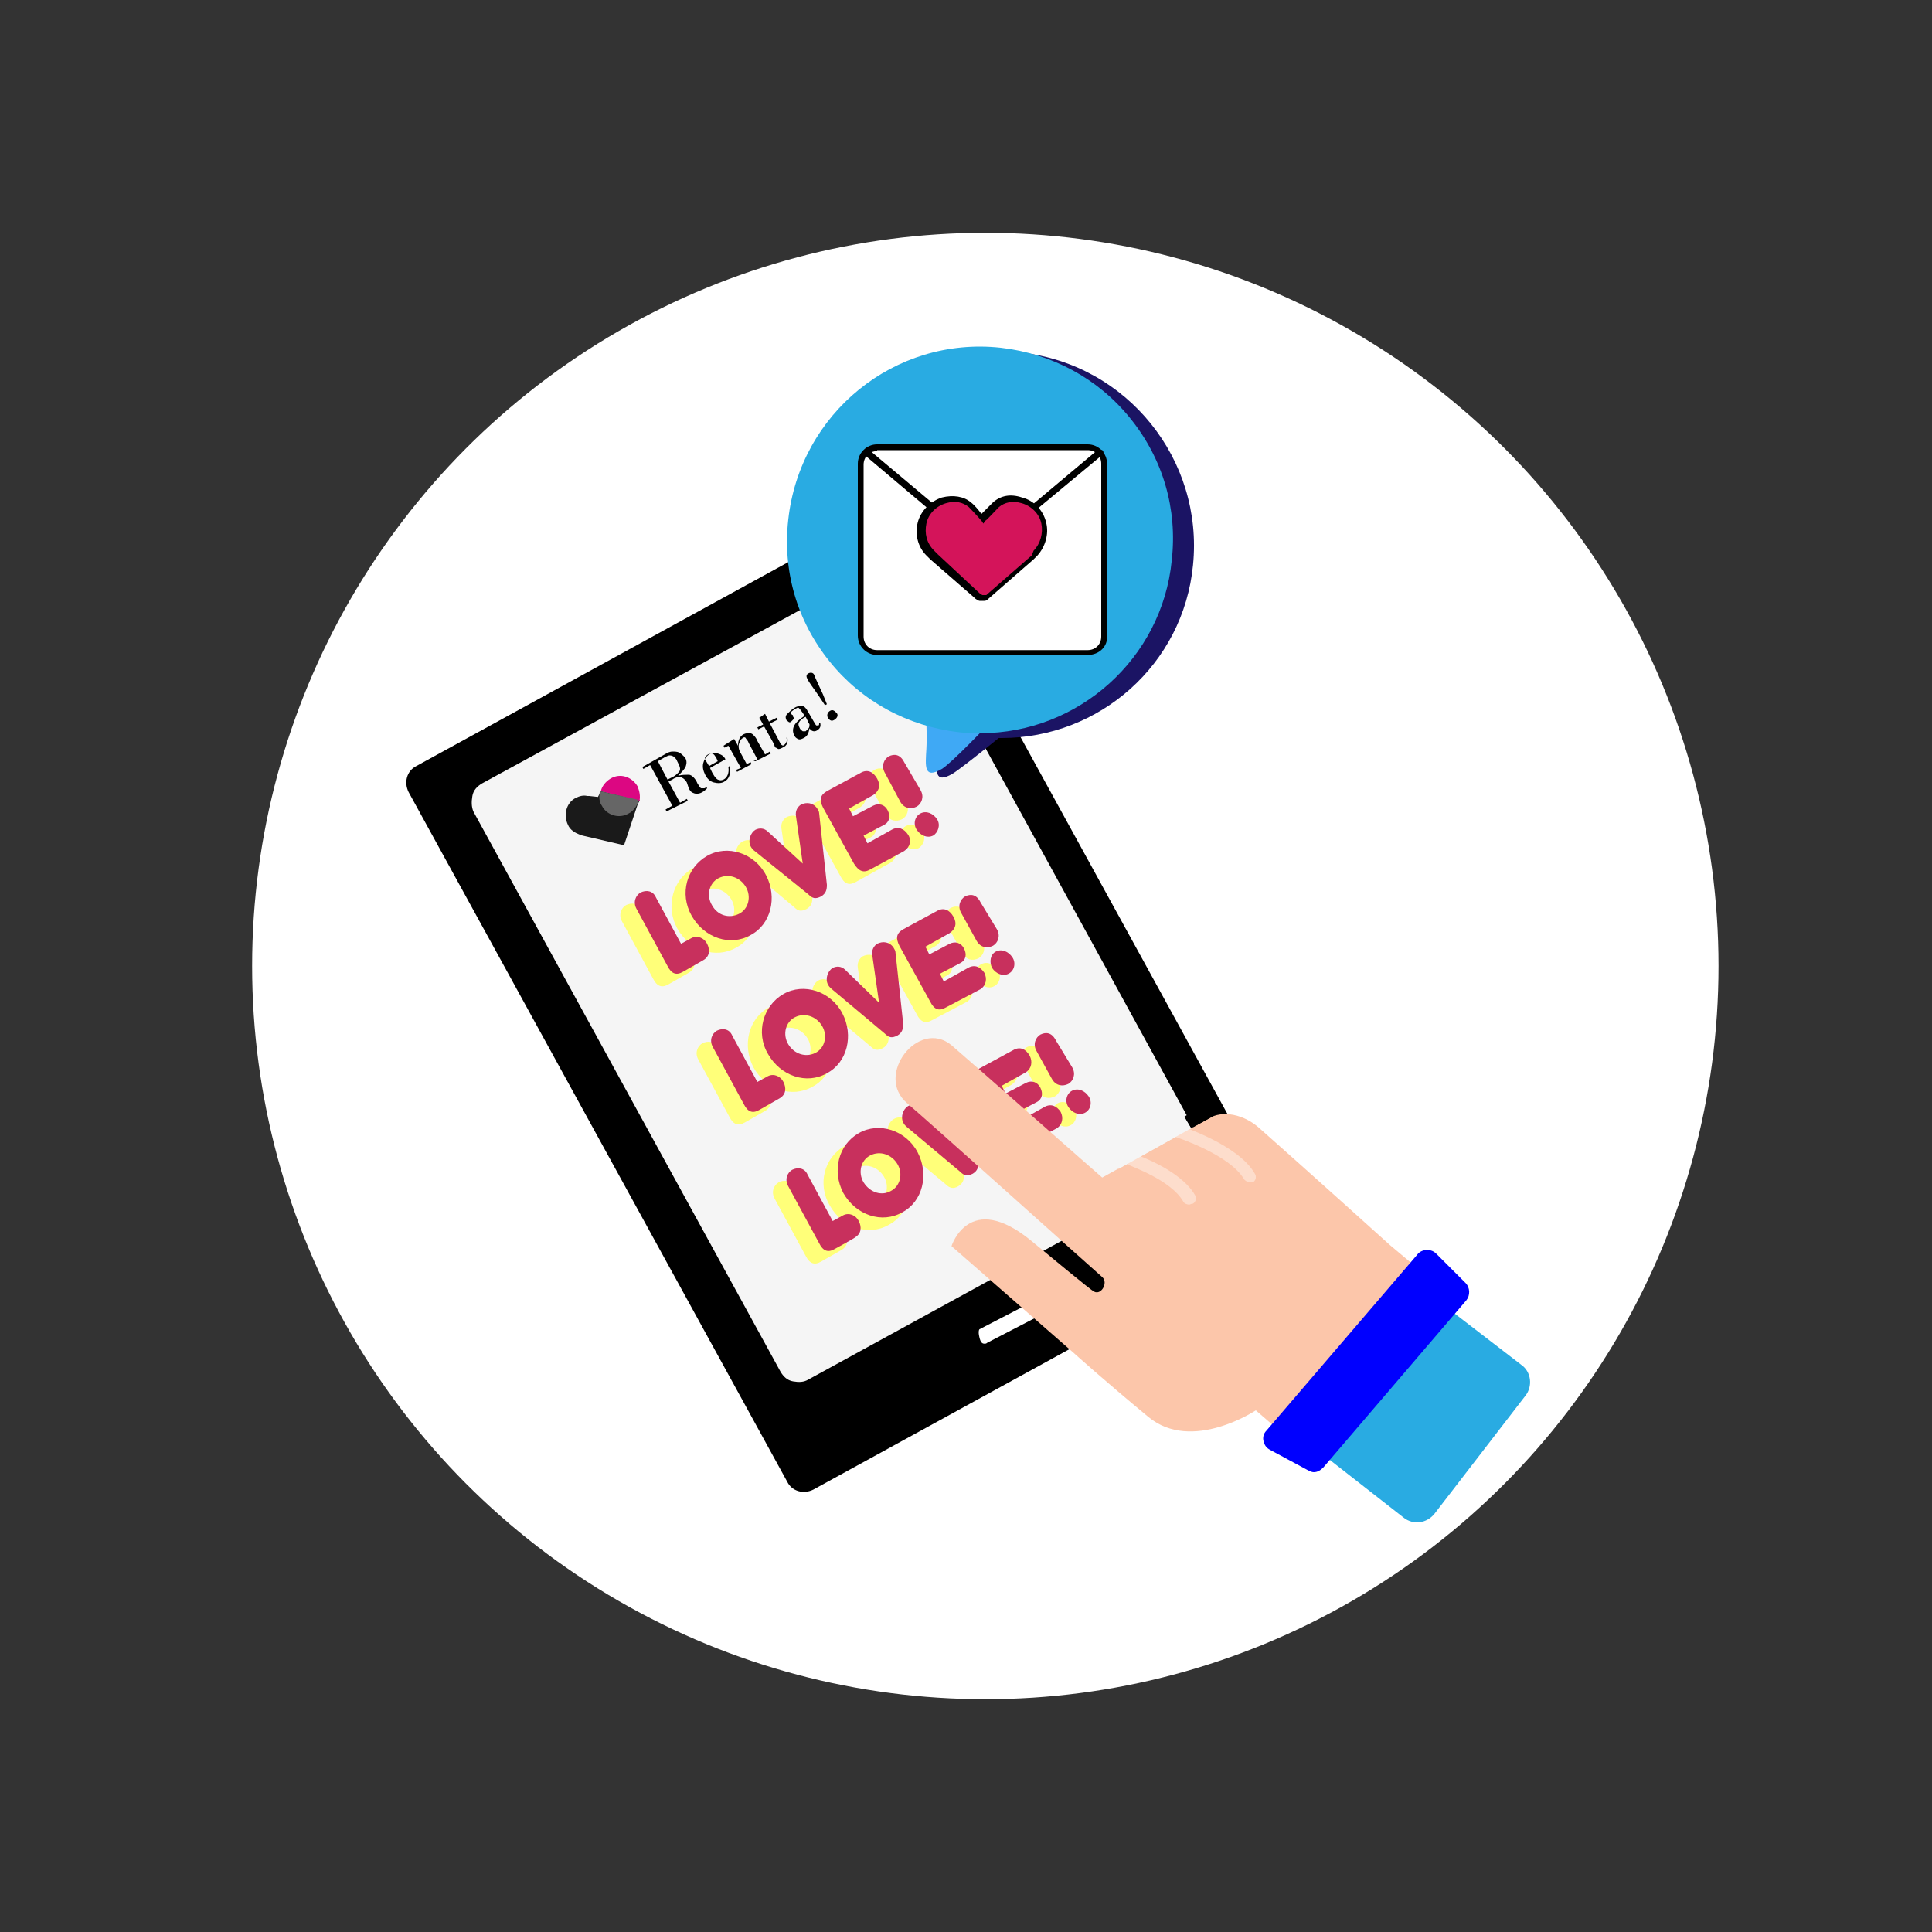 <?xml version="1.0" encoding="utf-8"?>
<!-- Generator: Adobe Illustrator 28.0.0, SVG Export Plug-In . SVG Version: 6.00 Build 0)  -->
<svg version="1.1" id="圖層_1" xmlns="http://www.w3.org/2000/svg" xmlns:xlink="http://www.w3.org/1999/xlink" x="0px" y="0px"
	 viewBox="0 0 200 200" style="enable-background:new 0 0 200 200;" xml:space="preserve">
<rect x="0" y="0" width="200" height="200" fill="#333333" stroke="none"/>
<style type="text/css">
	.st0{fill:#FFFFFF;}
	.st1{fill:#F5F5F5;}
	.st2{fill:#FFFF79;}
	.st3{fill:#C8305D;}
	.st4{fill:#1A1A1A;}
	.st5{fill:#DC0782;}
	.st6{fill:#666666;}
	.st7{fill:#1B1464;}
	.st8{fill:#3FA9F5;}
	.st9{fill:#29ABE2;}
	.st10{fill:#D4145A;}
	.st11{fill:#FCC6AA;}
	.st12{fill:#0000FF;}
	.st13{fill:#FDDDCC;}
</style>
<g>
	<g id="Top">
		<g>
			<g>
				<circle class="st0" cx="102" cy="100" r="75.9"/>
			</g>
			<g>
				<path d="M48.7,81c0,0-1.9,2.9-0.7,4.8c8.7,14.1,32.7,60.1,32.7,60.1l2-4.9C82.6,141,48.7,81,48.7,81z"/>
				<rect x="91.3" y="55.7" transform="matrix(0.942 -0.336 0.336 0.942 -15.348 36.694)" width="14" height="14"/>
				<path d="M43.1,79.3l47.6-26.1c1-0.5,2.2-0.2,2.7,0.8l39.2,71.4c0.5,1,0.2,2.2-0.8,2.7l-47.6,26.1c-1,0.5-2.2,0.2-2.7-0.8
					L42.3,82C41.8,81,42.1,79.8,43.1,79.3z"/>
				<g>
					<path class="st1" d="M49.1,81L90,58.6c1-0.5,2.2-0.2,2.7,0.8l32.4,59.2c0.5,1,0.2,2.2-0.8,2.7l-40.9,22.4
						c-1,0.5-2.2,0.2-2.7-0.8L48.3,83.7C47.8,82.7,48.1,81.5,49.1,81z"/>
					<path d="M82.7,144.2c-0.3,0-0.6,0-0.9-0.1c-0.8-0.2-1.5-0.8-1.9-1.5L48.2,84.5c-0.4-0.7-0.5-1.6-0.3-2.4s0.8-1.5,1.5-1.9
						l39.8-21.8c1.5-0.8,3.4-0.3,4.2,1.2l31.8,58c0.4,0.7,0.5,1.6,0.3,2.4c-0.2,0.8-0.8,1.5-1.5,1.9l-39.8,21.8
						C83.7,144,83.2,144.2,82.7,144.2L82.7,144.2z M90.7,59.1c-0.3,0-0.7,0.1-1,0.3L49.9,81.1c-0.5,0.3-0.9,0.7-1,1.3
						S48.8,83.5,49,84l31.8,58c0.3,0.5,0.7,0.9,1.3,1s1.1,0.1,1.6-0.2l39.8-21.8c0.5-0.3,0.9-0.7,1-1.3c0.2-0.5,0.1-1.1-0.2-1.6
						l-31.8-58c-0.3-0.5-0.7-0.9-1.3-1C91.1,59.1,90.9,59.1,90.7,59.1L90.7,59.1z"/>
				</g>
				<g>
					<g>
						<path class="st2" d="M69.2,101.9c-0.7,0.4-1.2,0.2-1.6-0.6l-3.2-5.9c-0.4-0.7-0.1-1.4,0.4-1.7c0.6-0.3,1.3-0.2,1.6,0.5
							l2.6,4.8l1.1-0.6c0.6-0.3,1.3,0,1.6,0.6c0.3,0.6,0.3,1.3-0.4,1.7L69.2,101.9L69.2,101.9z"/>
						<path class="st2" d="M71.7,89.9c2.1-1.2,4.9-0.3,6.1,2s0.5,5.1-1.6,6.2c-2.1,1.2-4.8,0.3-6.1-2C68.9,93.9,69.6,91.1,71.7,89.9
							L71.7,89.9z M75,95.9c1-0.5,1.3-1.8,0.7-2.8s-1.8-1.4-2.8-0.9c-1,0.5-1.3,1.8-0.7,2.8S74.1,96.5,75,95.9z"/>
						<path class="st2" d="M81.6,90.7l-0.7-4.9c-0.1-0.6,0.2-1,0.5-1.2c0.6-0.3,1.3-0.2,1.7,0.4c0.1,0.2,0.2,0.3,0.2,0.5l0.8,7.4
							c0,0.5-0.1,0.9-0.6,1.2c-0.6,0.3-0.9,0.2-1.3-0.2l-5.6-4.7c-0.1-0.1-0.2-0.2-0.3-0.4c-0.3-0.6,0-1.4,0.6-1.7
							c0.4-0.2,0.9-0.2,1.3,0.2L81.6,90.7L81.6,90.7z"/>
						<path class="st2" d="M88.6,91.3c-0.7,0.4-1.2,0.2-1.6-0.6l-3.2-5.8c-0.4-0.8-0.3-1.3,0.4-1.7l3.5-1.9c0.7-0.4,1.3-0.1,1.7,0.6
							s0.2,1.3-0.4,1.7l-2.5,1.4l0.4,0.8l2.1-1.1c0.6-0.3,1.2-0.1,1.5,0.5s0.2,1.2-0.4,1.5L88,87.7l0.4,0.8l2.5-1.4
							c0.7-0.4,1.3-0.1,1.7,0.5c0.3,0.6,0.2,1.3-0.4,1.7L88.6,91.3L88.6,91.3z"/>
						<path class="st2" d="M93.8,83.1c0.4,0.7,0.1,1.4-0.4,1.7c-0.6,0.3-1.3,0.2-1.7-0.5l-1.6-2.9c-0.4-0.7-0.1-1.4,0.4-1.7
							c0.6-0.3,1.2-0.2,1.6,0.6L93.8,83.1L93.8,83.1z M95.1,87.8c-0.6,0.3-1.3,0-1.7-0.6s-0.2-1.4,0.4-1.7c0.6-0.3,1.3,0,1.7,0.6
							S95.6,87.5,95.1,87.8L95.1,87.8z"/>
						<path class="st2" d="M77.1,116.2c-0.7,0.4-1.2,0.2-1.6-0.6l-3.2-5.9c-0.4-0.7-0.1-1.4,0.4-1.7c0.6-0.3,1.3-0.2,1.6,0.5
							l2.6,4.8l1.1-0.6c0.6-0.3,1.3,0,1.6,0.6c0.3,0.6,0.3,1.3-0.4,1.7L77.1,116.2L77.1,116.2z"/>
						<path class="st2" d="M79.6,104.3c2.1-1.2,4.9-0.3,6.1,2s0.5,5.1-1.6,6.2c-2.1,1.2-4.8,0.3-6.1-2
							C76.8,108.2,77.5,105.4,79.6,104.3L79.6,104.3z M82.9,110.3c1-0.5,1.3-1.8,0.7-2.8s-1.8-1.4-2.8-0.9s-1.3,1.8-0.7,2.8
							C80.7,110.4,81.9,110.8,82.9,110.3z"/>
						<path class="st2" d="M89.5,105.1l-0.7-4.9c-0.1-0.6,0.2-1,0.5-1.2c0.6-0.3,1.3-0.2,1.7,0.4c0.1,0.2,0.2,0.3,0.2,0.5l0.8,7.4
							c0,0.5-0.1,0.9-0.6,1.2c-0.6,0.3-0.9,0.2-1.3-0.2l-5.6-4.7c-0.1-0.1-0.2-0.2-0.3-0.4c-0.3-0.6,0-1.4,0.5-1.7
							c0.4-0.2,0.9-0.2,1.3,0.2L89.5,105.1L89.5,105.1z"/>
						<path class="st2" d="M96.5,105.6c-0.7,0.4-1.2,0.2-1.6-0.6l-3.2-5.8c-0.4-0.8-0.3-1.3,0.4-1.7l3.5-1.9
							c0.7-0.4,1.3-0.1,1.7,0.6c0.3,0.6,0.2,1.3-0.4,1.7l-2.5,1.4l0.4,0.8l2.1-1.1c0.6-0.3,1.2-0.1,1.5,0.5s0.2,1.2-0.4,1.5
							l-2.1,1.1l0.4,0.8l2.5-1.4c0.7-0.4,1.3-0.1,1.7,0.5c0.3,0.6,0.2,1.3-0.4,1.7L96.5,105.6L96.5,105.6z"/>
						<path class="st2" d="M101.7,97.5c0.4,0.7,0.1,1.4-0.4,1.7c-0.6,0.3-1.3,0.2-1.7-0.6L98,95.7c-0.4-0.7-0.1-1.4,0.4-1.7
							c0.6-0.3,1.2-0.2,1.6,0.6L101.7,97.5z M102.9,102.1c-0.6,0.3-1.3,0-1.7-0.6c-0.3-0.6-0.2-1.4,0.4-1.7c0.6-0.3,1.3,0,1.7,0.6
							S103.5,101.8,102.9,102.1L102.9,102.1z"/>
						<path class="st2" d="M85,130.6c-0.7,0.4-1.2,0.2-1.6-0.6l-3.2-5.9c-0.4-0.7-0.1-1.4,0.4-1.7s1.3-0.2,1.6,0.5l2.6,4.8l1.1-0.6
							c0.6-0.3,1.3,0,1.6,0.6c0.3,0.6,0.3,1.3-0.4,1.7L85,130.6L85,130.6z"/>
						<path class="st2" d="M87.5,118.6c2.1-1.2,4.9-0.3,6.1,2c1.2,2.3,0.5,5.1-1.6,6.2c-2.1,1.2-4.8,0.3-6.1-2
							C84.6,122.6,85.3,119.8,87.5,118.6z M90.8,124.6c1-0.5,1.3-1.8,0.7-2.8s-1.8-1.4-2.8-0.9s-1.3,1.8-0.7,2.8
							C88.6,124.8,89.8,125.2,90.8,124.6L90.8,124.6z"/>
						<path class="st2" d="M97.3,119.4l-0.7-4.9c-0.1-0.6,0.2-1,0.5-1.2c0.6-0.3,1.3-0.2,1.7,0.4c0.1,0.2,0.2,0.3,0.2,0.5l0.8,7.4
							c0,0.5-0.1,0.9-0.6,1.2s-0.9,0.2-1.3-0.2l-5.6-4.7c-0.1-0.1-0.2-0.2-0.3-0.4c-0.3-0.6,0-1.4,0.6-1.7c0.4-0.2,0.9-0.2,1.3,0.2
							L97.3,119.4L97.3,119.4z"/>
						<path class="st2" d="M104.3,120c-0.7,0.4-1.2,0.2-1.6-0.6l-3.2-5.8c-0.4-0.8-0.3-1.3,0.4-1.7l3.5-1.9c0.7-0.4,1.3-0.1,1.7,0.6
							s0.2,1.3-0.4,1.7l-2.5,1.4l0.4,0.8l2.1-1.1c0.6-0.3,1.2-0.1,1.5,0.5s0.2,1.2-0.4,1.5l-2.1,1.1l0.4,0.8l2.5-1.4
							c0.7-0.4,1.3-0.1,1.7,0.5s0.2,1.3-0.4,1.7L104.3,120L104.3,120z"/>
						<path class="st2" d="M109.6,111.8c0.4,0.7,0.1,1.4-0.4,1.7c-0.6,0.3-1.3,0.2-1.7-0.5l-1.6-2.9c-0.4-0.7-0.1-1.4,0.4-1.7
							c0.6-0.3,1.2-0.2,1.6,0.6L109.6,111.8L109.6,111.8z M110.8,116.5c-0.6,0.3-1.3,0-1.7-0.6s-0.1-1.4,0.4-1.7
							c0.6-0.3,1.3,0,1.7,0.6S111.4,116.2,110.8,116.5z"/>
					</g>
					<g>
						<path class="st3" d="M70.7,100.6c-0.7,0.4-1.2,0.2-1.6-0.6l-3.2-5.9c-0.4-0.7-0.1-1.4,0.4-1.7c0.6-0.3,1.3-0.2,1.6,0.5
							l2.6,4.8l1.1-0.6c0.6-0.3,1.3,0,1.6,0.6s0.3,1.3-0.4,1.7L70.7,100.6L70.7,100.6z"/>
						<path class="st3" d="M73.2,88.6c2.1-1.2,4.9-0.3,6.1,2s0.5,5.1-1.6,6.2c-2.1,1.2-4.8,0.3-6.1-2S71.1,89.8,73.2,88.6L73.2,88.6
							z M76.5,94.6c1-0.5,1.3-1.8,0.7-2.8s-1.8-1.4-2.8-0.9s-1.3,1.8-0.7,2.8C74.3,94.8,75.5,95.1,76.5,94.6z"/>
						<path class="st3" d="M83.1,89.4l-0.7-4.9c-0.1-0.6,0.2-1,0.5-1.2c0.6-0.3,1.3-0.2,1.7,0.4c0.1,0.2,0.2,0.3,0.2,0.5l0.8,7.4
							c0,0.5-0.1,0.9-0.6,1.2c-0.6,0.3-0.9,0.2-1.3-0.2L78,88c-0.1-0.1-0.2-0.2-0.3-0.4c-0.3-0.6,0-1.4,0.5-1.7
							c0.4-0.2,0.9-0.2,1.3,0.2L83.1,89.4L83.1,89.4z"/>
						<path class="st3" d="M90.1,90c-0.7,0.4-1.2,0.2-1.7-0.6l-3.2-5.8c-0.4-0.8-0.3-1.3,0.4-1.7l3.5-1.9c0.7-0.4,1.3-0.1,1.7,0.6
							s0.2,1.3-0.4,1.7l-2.5,1.4l0.4,0.8l2.1-1.1c0.6-0.3,1.2-0.1,1.5,0.5s0.2,1.2-0.4,1.5l-2.1,1.1l0.4,0.8l2.5-1.4
							c0.7-0.4,1.3-0.1,1.7,0.5s0.2,1.3-0.4,1.7L90.1,90L90.1,90z"/>
						<path class="st3" d="M95.3,81.8c0.4,0.7,0.1,1.4-0.4,1.7c-0.6,0.3-1.3,0.2-1.7-0.5L91.6,80c-0.4-0.7-0.1-1.4,0.4-1.7
							c0.6-0.3,1.2-0.2,1.6,0.6L95.3,81.8L95.3,81.8z M96.6,86.5c-0.6,0.3-1.3,0-1.7-0.6s-0.2-1.4,0.4-1.7s1.3,0,1.7,0.6
							S97.1,86.2,96.6,86.5L96.6,86.5z"/>
						<path class="st3" d="M78.6,114.9c-0.7,0.4-1.2,0.2-1.6-0.6l-3.2-5.9c-0.4-0.7-0.1-1.4,0.4-1.7c0.6-0.3,1.3-0.2,1.6,0.5
							l2.6,4.8l1.1-0.6c0.6-0.3,1.3,0,1.6,0.6c0.3,0.6,0.3,1.3-0.4,1.7L78.6,114.9L78.6,114.9z"/>
						<path class="st3" d="M81.1,102.9c2.1-1.2,4.9-0.3,6.1,2s0.5,5.1-1.6,6.2c-2.1,1.2-4.8,0.3-6.1-2
							C78.2,106.9,79,104.1,81.1,102.9L81.1,102.9z M84.4,109c1-0.5,1.3-1.8,0.7-2.8s-1.8-1.4-2.8-0.9c-1,0.5-1.3,1.8-0.7,2.8
							C82.2,109.1,83.4,109.5,84.4,109z"/>
						<path class="st3" d="M91,103.8l-0.7-4.9c-0.1-0.6,0.2-1,0.5-1.2c0.6-0.3,1.3-0.2,1.7,0.4c0.1,0.2,0.2,0.3,0.2,0.5l0.8,7.4
							c0,0.5-0.1,0.9-0.6,1.2c-0.6,0.3-0.9,0.2-1.3-0.2l-5.6-4.7c-0.1-0.1-0.2-0.2-0.3-0.4c-0.3-0.6,0-1.4,0.5-1.7
							c0.4-0.2,0.9-0.2,1.3,0.2L91,103.8L91,103.8z"/>
						<path class="st3" d="M97.9,104.3c-0.7,0.4-1.2,0.2-1.6-0.6l-3.2-5.8c-0.4-0.8-0.3-1.3,0.4-1.7l3.5-1.9
							c0.7-0.4,1.3-0.1,1.7,0.6s0.2,1.3-0.4,1.7l-2.5,1.4l0.4,0.8l2.1-1.1c0.6-0.3,1.2-0.1,1.5,0.5s0.2,1.2-0.4,1.5l-2.1,1.1
							l0.4,0.8l2.5-1.4c0.7-0.4,1.3-0.1,1.7,0.5c0.3,0.6,0.2,1.3-0.4,1.7L97.9,104.3L97.9,104.3z"/>
						<path class="st3" d="M103.2,96.2c0.4,0.7,0.1,1.4-0.4,1.7c-0.6,0.3-1.3,0.2-1.7-0.5l-1.6-2.9c-0.4-0.7-0.1-1.4,0.4-1.7
							c0.6-0.3,1.2-0.2,1.6,0.6L103.2,96.2L103.2,96.2z M104.4,100.8c-0.6,0.3-1.3,0-1.7-0.6c-0.3-0.6-0.2-1.4,0.4-1.7
							c0.6-0.3,1.3,0,1.7,0.6S105,100.5,104.4,100.8L104.4,100.8z"/>
						<path class="st3" d="M86.4,129.3c-0.7,0.4-1.2,0.2-1.6-0.6l-3.2-5.9c-0.4-0.7-0.1-1.4,0.4-1.7c0.6-0.3,1.3-0.2,1.6,0.5
							l2.6,4.8l1.1-0.6c0.6-0.3,1.3,0,1.6,0.6c0.3,0.6,0.3,1.3-0.4,1.7C88.6,128.1,86.4,129.3,86.4,129.3z"/>
						<path class="st3" d="M88.9,117.3c2.1-1.2,4.9-0.3,6.1,2c1.2,2.3,0.5,5.1-1.6,6.2c-2.1,1.2-4.8,0.3-6.1-2
							C86.1,121.2,86.8,118.5,88.9,117.3L88.9,117.3z M92.2,123.3c1-0.5,1.3-1.8,0.7-2.8s-1.8-1.4-2.8-0.9c-1,0.5-1.3,1.8-0.7,2.8
							C90.1,123.5,91.3,123.8,92.2,123.3z"/>
						<path class="st3" d="M98.8,118.1l-0.7-4.9c-0.1-0.6,0.2-1,0.5-1.2c0.6-0.3,1.3-0.2,1.7,0.4c0.1,0.2,0.2,0.3,0.2,0.5l0.8,7.4
							c0,0.5-0.1,0.9-0.6,1.2c-0.6,0.3-0.9,0.2-1.3-0.2l-5.6-4.7c-0.1-0.1-0.2-0.2-0.3-0.4c-0.3-0.6,0-1.4,0.5-1.7
							c0.4-0.2,0.9-0.2,1.3,0.2L98.8,118.1L98.8,118.1z"/>
						<path class="st3" d="M105.8,118.7c-0.7,0.4-1.2,0.2-1.6-0.6l-3.2-5.8c-0.4-0.8-0.3-1.3,0.4-1.7l3.5-1.9
							c0.7-0.4,1.3-0.1,1.7,0.6c0.3,0.6,0.2,1.3-0.4,1.7l-2.5,1.4l0.4,0.8l2.1-1.1c0.6-0.3,1.2-0.1,1.5,0.5s0.2,1.2-0.4,1.5
							l-2.1,1.1l0.4,0.8l2.5-1.4c0.7-0.4,1.3-0.1,1.7,0.5c0.3,0.6,0.2,1.3-0.4,1.7L105.8,118.7L105.8,118.7z"/>
						<path class="st3" d="M111,110.5c0.4,0.7,0.1,1.4-0.4,1.7c-0.6,0.3-1.3,0.2-1.7-0.5l-1.6-2.9c-0.4-0.7-0.1-1.4,0.4-1.7
							c0.6-0.3,1.2-0.2,1.6,0.6L111,110.5L111,110.5z M112.3,115.2c-0.6,0.3-1.3,0-1.7-0.6s-0.2-1.4,0.4-1.7s1.3,0,1.7,0.6
							S112.9,114.9,112.3,115.2L112.3,115.2z"/>
					</g>
				</g>
				<g>
					<path class="st4" d="M66.2,82.8c0,0,0,0.1,0,0.1L66,83.3l-1.4,4.2l-4.3-1l-0.3-0.1c-0.5-0.2-1-0.5-1.2-1
						c-0.5-1-0.2-2.3,0.8-2.8c0.4-0.2,0.8-0.3,1.2-0.2l0,0l0.2,0l0.9,0.1l0.3-0.6l0,0L66.2,82.8L66.2,82.8z"/>
					<path class="st5" d="M66,81.4c-0.6-1-1.8-1.4-2.8-0.8c-0.5,0.3-0.9,0.8-1,1.3l4,1C66.3,82.4,66.2,81.9,66,81.4L66,81.4z"/>
					<path class="st6" d="M62.1,81.9c-0.1,0.5-0.1,1.1,0.2,1.5c0.5,1,1.8,1.4,2.8,0.8c0.4-0.2,0.7-0.6,0.9-1l0.1-0.4c0,0,0,0,0,0
						L62.1,81.9L62.1,81.9z"/>
				</g>
				<g>
					<path d="M69.6,83.4l-2.3-4.2l-0.7,0.4l-0.1-0.2l2.3-1.3c0.3-0.2,0.6-0.3,0.8-0.3s0.5,0,0.7,0.1s0.4,0.3,0.6,0.5
						c0.2,0.3,0.2,0.6,0.1,0.9c-0.1,0.3-0.4,0.6-0.8,1v0c0.4-0.1,0.8-0.1,1.1-0.1s0.7,0.4,0.9,0.9c0.2,0.3,0.3,0.5,0.4,0.5
						s0.2,0,0.3,0c0.1,0,0.2-0.1,0.2-0.2l0.1,0.2c-0.2,0.2-0.3,0.3-0.5,0.4c-0.3,0.2-0.7,0.2-0.9,0.1c-0.3-0.1-0.4-0.3-0.5-0.5
						L71.1,81c-0.1-0.2-0.3-0.4-0.5-0.5s-0.6-0.1-1,0.2l-0.4,0.2l1.2,2.2l0.7-0.4l0.1,0.2L69,84l-0.1-0.2L69.6,83.4L69.6,83.4z
						 M68.1,78.8l1,1.9l0.6-0.3c0.2-0.1,0.4-0.3,0.5-0.4c0.1-0.1,0.2-0.2,0.2-0.4s-0.1-0.4-0.3-0.8c-0.1-0.3-0.3-0.4-0.4-0.5
						c-0.2-0.1-0.3-0.1-0.4-0.1c-0.1,0-0.3,0.1-0.5,0.2L68.1,78.8L68.1,78.8z"/>
					<path d="M75.1,78.6l-1.6,0.9c0.3,0.7,0.6,1.1,0.8,1.2c0.2,0.1,0.4,0.1,0.6,0c0.4-0.2,0.6-0.7,0.5-1.3l0.1-0.1
						c0.1,0.4,0.1,0.7,0,1c-0.1,0.3-0.3,0.5-0.5,0.6c-0.3,0.2-0.7,0.2-1.1,0.1c-0.4-0.1-0.7-0.4-0.9-0.8s-0.3-0.8-0.2-1.2
						c0.1-0.4,0.3-0.7,0.6-0.9c0.3-0.2,0.6-0.2,0.9-0.1S74.9,78.2,75.1,78.6L75.1,78.6z M73.4,79.3l0.9-0.5
						c-0.1-0.2-0.1-0.3-0.2-0.4c-0.2-0.4-0.4-0.5-0.8-0.3c-0.2,0.1-0.2,0.2-0.3,0.3s0,0.3,0.1,0.4L73.4,79.3L73.4,79.3z"/>
					<path d="M76.7,79.5l-1.3-2.3L75,77.4l-0.1-0.2l0.3-0.2c0.3-0.2,0.5-0.3,0.8-0.5l0.4,0.7h0c0-0.6,0.2-1,0.6-1.2
						c0.2-0.1,0.4-0.1,0.6-0.1s0.3,0.1,0.4,0.2s0.3,0.3,0.4,0.6l0.8,1.4l0.5-0.3l0.1,0.2l-1.6,0.8L78,78.8l0.4-0.2l-0.9-1.7
						c-0.1-0.3-0.3-0.4-0.3-0.5c-0.1-0.1-0.2-0.1-0.3,0c-0.2,0.1-0.3,0.3-0.4,0.6s0,0.7,0.2,1l0.6,1.1l0.4-0.2l0.1,0.2l-1.5,0.8
						l-0.1-0.2L76.7,79.5L76.7,79.5z"/>
					<path d="M79.2,73.9l0.4,0.8l0.8-0.4l0.1,0.2l-0.8,0.4l0.9,1.7c0.1,0.2,0.2,0.4,0.3,0.5s0.2,0.1,0.3,0c0.1-0.1,0.2-0.2,0.2-0.3
						c0.1-0.1,0.1-0.3,0-0.4l0.1-0.1c0.1,0.5,0,0.9-0.5,1.1c-0.2,0.1-0.4,0.2-0.5,0.1s-0.3-0.1-0.3-0.2S80.1,77,80,76.8l-0.9-1.6
						l-0.6,0.3l-0.1-0.2L79,75l-0.4-0.7C78.8,74.2,79,74,79.2,73.9L79.2,73.9z"/>
					<path d="M83.3,74.1l-0.2-0.3c-0.2-0.3-0.3-0.4-0.4-0.5c-0.1-0.1-0.2,0-0.4,0.1c-0.3,0.2-0.5,0.3-0.4,0.5c0,0,0.1,0.1,0.1,0.1
						c0.1,0,0.1,0.1,0.1,0.2c0.1,0.1,0.1,0.2,0,0.3s-0.1,0.1-0.2,0.2c-0.1,0.1-0.2,0.1-0.3,0s-0.2-0.1-0.2-0.2
						c-0.1-0.2-0.1-0.4,0.1-0.6s0.4-0.4,0.7-0.6c0.3-0.2,0.5-0.2,0.7-0.2s0.3,0,0.4,0.1s0.2,0.2,0.3,0.4l0.7,1.2
						c0.1,0.2,0.2,0.3,0.2,0.3s0.1,0,0.2,0c0.1,0,0.1-0.1,0.1-0.3l0.1,0c0.1,0.4,0,0.6-0.3,0.8s-0.6,0.1-0.8-0.2
						c-0.1,0.5-0.2,0.8-0.6,1c-0.2,0.1-0.4,0.2-0.6,0.1c-0.2-0.1-0.3-0.2-0.4-0.4C81.9,75.4,82.2,74.8,83.3,74.1L83.3,74.1z
						 M83.6,74.6l-0.2-0.4c-0.4,0.2-0.6,0.4-0.7,0.6c-0.1,0.2,0,0.4,0.1,0.6c0.1,0.2,0.2,0.2,0.3,0.3c0.1,0,0.2,0,0.3,0
						c0.1-0.1,0.2-0.2,0.3-0.3c0.1-0.1,0.1-0.3,0.1-0.4S83.6,74.8,83.6,74.6L83.6,74.6z"/>
					<path d="M85.7,74.3c-0.1-0.2-0.1-0.5,0.2-0.7s0.5,0,0.7,0.2s0.1,0.5-0.2,0.7S85.9,74.6,85.7,74.3z M84.3,69.9
						c0.1,0.3,0.4,0.9,0.9,2l0.4,1L85.4,73l-0.6-0.9c-0.6-0.9-1.1-1.5-1.2-1.8c-0.2-0.3-0.1-0.5,0.1-0.6S84.2,69.6,84.3,69.9
						L84.3,69.9z"/>
				</g>
				<g>
					<g>
						<path class="st7" d="M98,72.5c0,0-0.9,4-1,5.5c-0.1,1.8-0.3,3.2,1.6,2.1c1-0.6,5.9-4.6,5.9-4.6S98,72.5,98,72.5z"/>
						<g>
							<circle class="st7" cx="103.7" cy="56.4" r="19.3"/>
							<path class="st7" d="M103.7,76.4c-0.7,0-1.4,0-2.2-0.1c-11-1.2-18.9-11.1-17.8-22s11.1-19,22-17.8c11,1.2,18.9,11.1,17.8,22
								l0,0C122.5,68.8,113.8,76.4,103.7,76.4z M103.7,37.7c-9.4,0-17.5,7.1-18.6,16.7C84,64.7,91.5,73.9,101.7,75
								c10.2,1.1,19.5-6.3,20.6-16.6c1.1-10.2-6.3-19.5-16.6-20.6C105,37.8,104.4,37.7,103.7,37.7L103.7,37.7z"/>
						</g>
					</g>
					<g>
						<path class="st8" d="M95.8,72c0,0,0.2,4,0.1,5.5c-0.1,1.8-0.3,3.2,1.6,2.1c1-0.6,4.8-4.6,4.8-4.6L95.8,72z"/>
						<g>
							<circle class="st9" cx="101.5" cy="55.9" r="19.4"/>
							<path class="st9" d="M101.5,75.9c-0.7,0-1.4,0-2.2-0.1c-5.3-0.6-10.1-3.2-13.4-7.3c-3.4-4.2-4.9-9.4-4.3-14.7
								c1.2-11,11-19,22-17.8c5.3,0.6,10.1,3.2,13.4,7.3c3.4,4.2,4.9,9.4,4.3,14.7C120.3,68.2,111.6,75.9,101.5,75.9z M101.5,37.2
								c-9.4,0-17.5,7.1-18.6,16.7c-0.5,5,0.9,9.8,4,13.7c3.1,3.9,7.6,6.3,12.6,6.8c10.2,1.1,19.5-6.3,20.6-16.6l0,0
								c0.5-5-0.9-9.8-4-13.7s-7.6-6.3-12.6-6.8C102.8,37.2,102.2,37.2,101.5,37.2L101.5,37.2z"/>
						</g>
					</g>
				</g>
				<path class="st0" d="M101.9,139.1c-0.2,0-0.3-0.1-0.4-0.3c-0.1-0.2-0.3-1-0.1-1.2l8.3-4.3c0.2-0.1,0.8,0.5,1,0.7s0,0.5-0.2,0.7
					l-8.3,4.3C102.1,139.1,102,139.1,101.9,139.1L101.9,139.1z"/>
				<g>
					<g>
						<path class="st0" d="M90.4,46.3h22.6c0.7,0,1.3,0.6,1.3,1.3v18.6c0,0.7-0.6,1.3-1.3,1.3H90.4c-0.7,0-1.3-0.6-1.3-1.3V47.6
							C89.1,46.9,89.7,46.3,90.4,46.3z"/>
						<path d="M112.6,67.8H90.8c-1.1,0-2-0.9-2-2V48c0-1.1,0.9-2,2-2h21.8c1.1,0,2,0.9,2,2v17.8C114.7,66.9,113.8,67.8,112.6,67.8z
							 M90.8,46.7c-0.8,0-1.4,0.6-1.4,1.4v17.8c0,0.8,0.6,1.4,1.4,1.4h21.8c0.8,0,1.4-0.6,1.4-1.4V48c0-0.8-0.6-1.4-1.4-1.4H90.8z"
							/>
					</g>
					<path d="M101.7,57.4L89.5,47.1c-0.1-0.1-0.2-0.3,0-0.5s0.3-0.2,0.5,0l11.8,9.9l11.8-9.9c0.1-0.1,0.3-0.1,0.5,0s0.1,0.3,0,0.5
						L101.7,57.4L101.7,57.4z"/>
					<g>
						<path class="st10" d="M108.1,54.1c-0.3-1.1-1.2-2-2.3-2.3c-1-0.3-2-0.2-2.7,0.5c-0.5,0.5-1.4,1.4-1.4,1.4s-0.8-0.9-1.3-1.4
							c-0.7-0.7-1.7-0.7-2.7-0.5c-1.1,0.3-2,1.2-2.3,2.3c-0.3,1.2,0.1,2.3,0.8,3.1l0.4,0.4l4.7,4.1l0,0c0.1,0.1,0.2,0.1,0.2,0.2
							c0,0,0.1,0,0.1,0c0.1,0,0.1,0,0.2,0s0.1,0,0.2,0c0,0,0.1,0,0.1,0c0.1,0,0.2-0.1,0.2-0.2l0,0l4.7-4.1l0.4-0.4
							C108,56.4,108.4,55.3,108.1,54.1L108.1,54.1z"/>
						<path d="M101.7,62.2c-0.1,0-0.2,0-0.2,0c-0.1,0-0.1,0-0.1,0c-0.1,0-0.2-0.1-0.4-0.2l-0.1-0.1l-4.6-4l-0.4-0.4
							c-0.9-0.9-1.2-2.2-0.9-3.4c0.3-1.2,1.3-2.2,2.5-2.6c1.2-0.3,2.3-0.1,3,0.5c0.4,0.3,0.8,0.8,1.1,1.2c0.3-0.3,0.8-0.8,1.2-1.2
							c0.8-0.7,1.8-0.9,3-0.5c1.2,0.3,2.2,1.3,2.5,2.6c0.3,1.2-0.1,2.5-0.9,3.4l-0.4,0.4l-4.7,4.1c-0.1,0.1-0.2,0.2-0.4,0.2l-0.1,0
							C101.9,62.2,101.8,62.2,101.7,62.2L101.7,62.2L101.7,62.2z M101.5,61.5C101.5,61.5,101.6,61.5,101.5,61.5l0.2,0.1l0.2,0
							c0,0,0.1,0,0.1,0l0.1,0l4.7-4.1L107,57c0.7-0.7,1-1.8,0.8-2.8l0,0c-0.2-1-1-1.8-2-2.1c-1-0.3-1.8-0.1-2.4,0.4
							c-0.5,0.5-1.3,1.4-1.4,1.4l-0.2,0.3l-0.2-0.3c0,0-0.8-0.9-1.3-1.4c-0.6-0.5-1.4-0.7-2.4-0.4c-1,0.3-1.8,1.1-2,2.1
							c-0.2,1,0,2,0.8,2.8l0.4,0.4L101.5,61.5L101.5,61.5z"/>
					</g>
				</g>
				<path class="st11" d="M125.1,115.8c1.4-0.9,3.7-0.5,5.4,1.1c5.2,4.6,13.4,12,13.4,12l5,4.2l-14.5,16.7l-4.4-3.8
					c0,0-6.6,4.4-11.1,0.7c-4.6-3.8-7.7-6.6-7.7-6.6L98.5,129c0,0,1.8-5.8,8.2-0.6c6.4,5.3,6.4,5.2,6.4,5.2c0.8,0.7,1.7-0.8,1-1.4
					s-18.3-16.4-20.2-18c-3.4-2.9,1.2-8.8,4.6-6c2.1,1.8,15,13.2,15.6,13.7L125.1,115.8L125.1,115.8z"/>
				<g>
					<path class="st9" d="M146.7,134.3L136.2,147c-0.8,1-0.7,2.5,0.4,3.3l8.7,6.8c1,0.8,2.4,0.6,3.2-0.4l9.4-12.2
						c0.8-1,0.6-2.5-0.4-3.2l-9.1-7"/>
					<g>
						<path class="st12" d="M131.4,148.4l15.6-18.2c0.3-0.4,0.9-0.4,1.2,0l3,3c0.3,0.3,0.3,0.8,0,1.1l-14.7,17.3
							c-0.3,0.3-0.7,0.4-1.1,0.2l-3.9-2.1C131.1,149.4,131,148.8,131.4,148.4L131.4,148.4z"/>
						<path class="st12" d="M136,152.4c-0.2,0-0.4-0.1-0.6-0.2l-3.9-2.1c-0.4-0.2-0.6-0.5-0.7-0.9c-0.1-0.4,0-0.8,0.3-1.1l15.6-18.2
							c0.2-0.3,0.6-0.5,1-0.5c0.4,0,0.7,0.1,1,0.4l3,3c0.5,0.5,0.5,1.3,0.1,1.8L137,151.9C136.7,152.2,136.4,152.4,136,152.4
							L136,152.4z M147.7,130.3L147.7,130.3c-0.1,0-0.2,0.1-0.3,0.1l-15.6,18.2c-0.1,0.1-0.1,0.2-0.1,0.3s0.1,0.2,0.2,0.2l3.9,2.1
							c0.1,0.1,0.3,0,0.4-0.1l14.7-17.3c0.1-0.1,0.1-0.4,0-0.5l-3-3C147.8,130.3,147.7,130.3,147.7,130.3z"/>
					</g>
				</g>
				<path class="st13" d="M129.4,122.4c-0.2,0-0.4-0.1-0.6-0.3c-1.5-2.6-7.1-4.4-7.1-4.4c-0.3-0.1-0.5-0.5-0.4-0.8
					c0.1-0.3,0.5-0.5,0.8-0.4c0.2,0.1,6.1,2,7.8,5c0.2,0.3,0.1,0.7-0.2,0.9C129.6,122.4,129.5,122.4,129.4,122.4z"/>
				<path class="st13" d="M123.1,124.7c-0.2,0-0.5-0.1-0.6-0.3c-1.3-2.3-5.6-3.7-5.6-3.8c-0.3-0.1-0.5-0.5-0.4-0.8
					c0.1-0.3,0.5-0.5,0.8-0.4c0.2,0.1,4.8,1.6,6.4,4.3c0.2,0.3,0.1,0.7-0.2,0.9C123.3,124.6,123.2,124.7,123.1,124.7z"/>
				<polygon points="125.5,115.6 123.3,116.8 122.6,115.6 125.5,113.8 				"/>
				<polygon class="st1" points="123.3,116.8 115.8,121 115.2,119.7 122.5,115.5 				"/>
			</g>
		</g>
	</g>
</g>
</svg>
